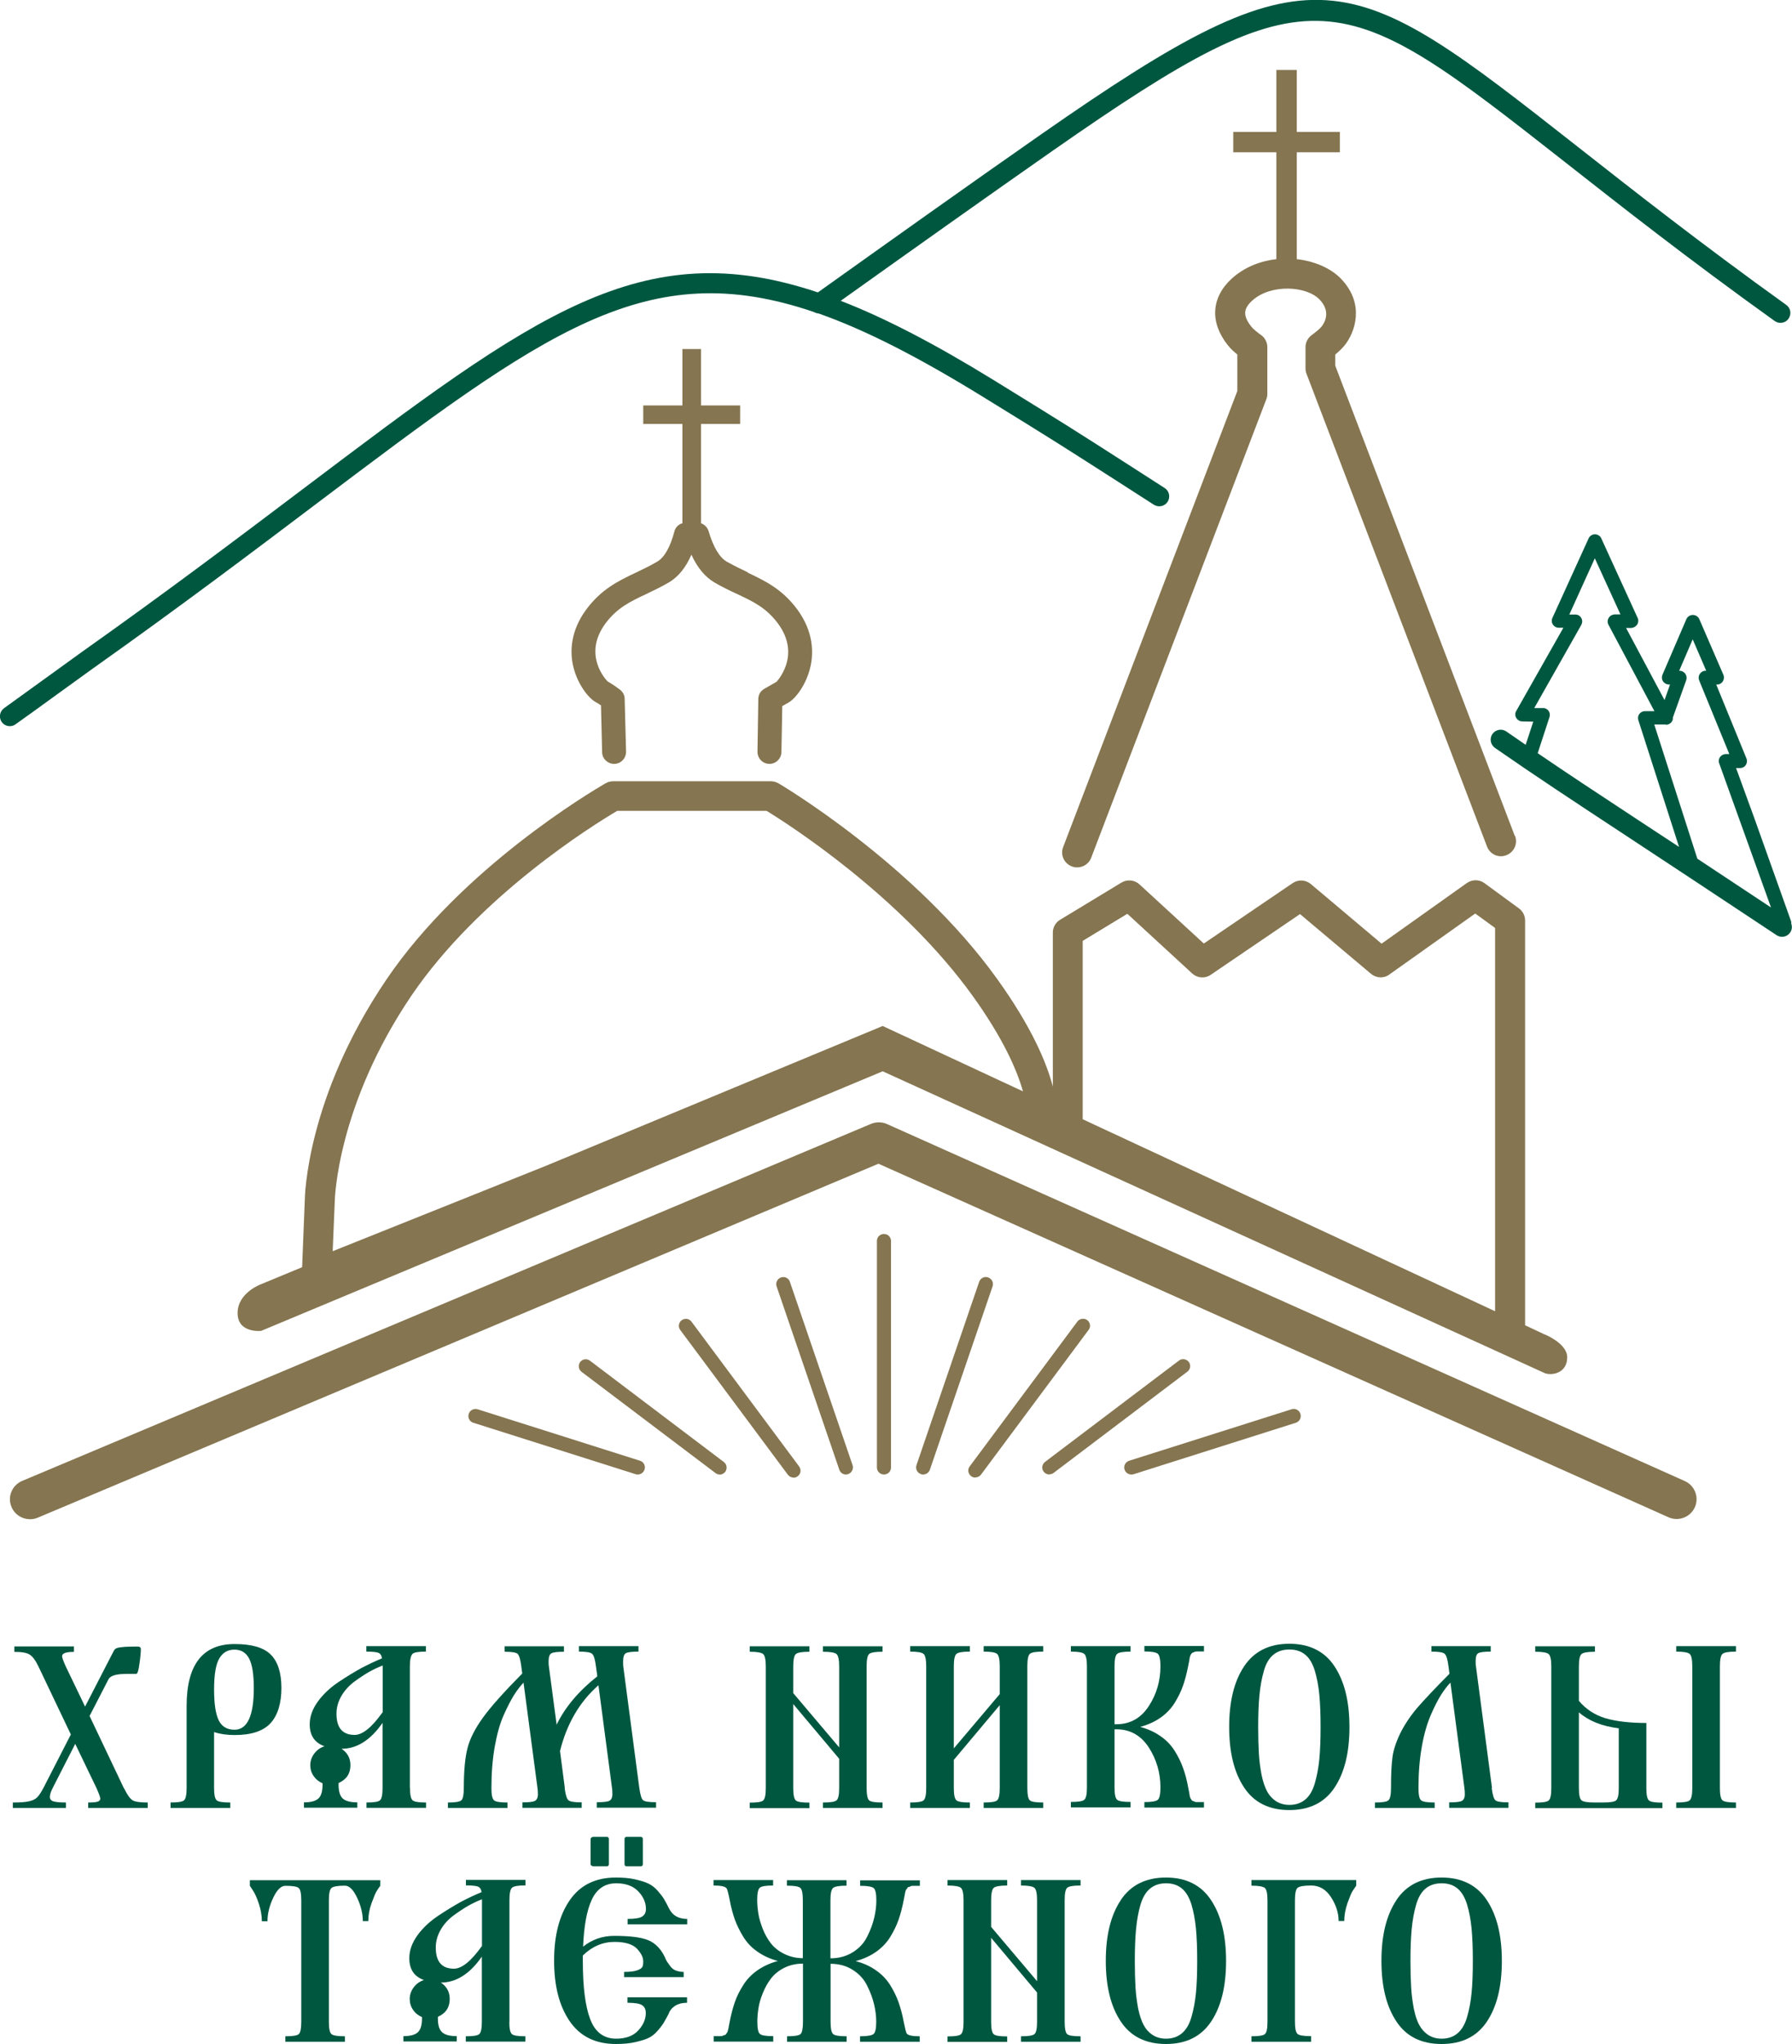 <svg width="150" height="171" viewBox="0 0 150 171" fill="none" xmlns="http://www.w3.org/2000/svg">
<g clip-path="url(#clip0_175_810)">
<path d="M149.516 25.506C142.336 20.355 136.642 15.873 132.056 12.272C112.721 -2.91 110.245 -4.858 87.231 11.181C81.337 15.287 74.157 20.402 68.462 24.462C53.714 19.522 44.789 26.245 25.371 40.899C20.054 44.911 14.041 49.452 6.85 54.544C6.567 54.743 5.529 55.494 4.35 56.35C2.688 57.547 0.766 58.943 0.353 59.236C-0.024 59.495 -0.118 60.023 0.141 60.398C0.306 60.633 0.566 60.75 0.825 60.75C0.99 60.75 1.155 60.703 1.297 60.597C1.709 60.316 3.655 58.908 5.317 57.7C6.484 56.855 7.522 56.104 7.805 55.904C15.008 50.801 21.044 46.249 26.361 42.236C45.697 27.653 54.102 21.329 68.132 26.104C68.25 26.175 68.368 26.21 68.51 26.221C72.518 27.629 76.986 29.941 82.303 33.214C88.293 36.898 89.118 37.438 93.68 40.359L96.581 42.224C96.97 42.471 97.489 42.365 97.736 41.978C97.984 41.591 97.878 41.075 97.489 40.828L94.588 38.963C90.014 36.03 89.189 35.502 83.188 31.806C78.342 28.826 74.157 26.632 70.372 25.166C75.902 21.224 82.633 16.437 88.198 12.553C110.186 -2.781 112.155 -1.221 131.03 13.586C135.628 17.199 141.346 21.693 148.55 26.855C148.703 26.961 148.868 27.008 149.033 27.008C149.292 27.008 149.552 26.89 149.705 26.667C149.976 26.292 149.894 25.776 149.516 25.506Z" fill="#005740"/>
<path d="M2.511 127.097C1.863 127.097 1.238 126.722 0.967 126.077C0.601 125.232 1.002 124.258 1.851 123.894L72.907 94.024C73.332 93.848 73.815 93.848 74.24 94.035L141.028 123.906C141.865 124.282 142.242 125.267 141.865 126.1C141.488 126.933 140.497 127.308 139.66 126.933L73.532 97.356L3.16 126.968C2.947 127.062 2.723 127.097 2.511 127.097Z" fill="#857550"/>
<path d="M27.847 104.677L28.024 100.453C28.024 100.371 28.201 92.51 34.426 83.312C40.085 74.97 49.611 69.045 51.662 67.837H64.171C65.916 68.904 75.407 74.947 81.431 83.335C84.025 86.949 85.145 89.589 85.628 91.302L73.886 85.834L45.697 97.532L27.847 104.677ZM94.365 76.448L99.788 81.435C100.224 81.834 100.861 81.881 101.344 81.552L108.819 76.472L114.761 81.47C115.197 81.834 115.834 81.869 116.293 81.529L123.485 76.425L125.147 77.633V109.698L90.627 93.636V78.713L94.365 76.448ZM129.309 111.646L127.659 110.871V77.012C127.659 76.613 127.47 76.237 127.152 76.003L124.251 73.879C123.815 73.562 123.226 73.562 122.778 73.879L115.645 78.948L109.726 73.961C109.29 73.597 108.677 73.562 108.206 73.879L100.766 78.936L95.378 73.985C94.966 73.609 94.353 73.551 93.881 73.832L88.729 76.953C88.352 77.176 88.128 77.587 88.128 78.021V90.903C87.597 88.873 86.336 85.893 83.471 81.904C76.55 72.248 65.256 65.584 65.15 65.526C64.961 65.42 64.737 65.361 64.525 65.361H51.32C51.096 65.361 50.884 65.42 50.696 65.526C49.481 66.23 38.67 72.624 32.351 81.939C25.666 91.794 25.513 100.101 25.513 100.406L25.289 106.014L21.858 107.434C21.858 107.434 19.889 108.138 19.889 109.851C19.889 111.564 21.858 111.341 21.858 111.341L73.886 89.624L129.321 114.884C129.91 115.095 131.184 114.884 131.184 113.546C131.184 112.397 129.321 111.646 129.321 111.646" fill="#857550"/>
<path d="M10.375 149.588C10.646 150.14 10.882 150.48 11.094 150.609C11.306 150.738 11.731 150.797 12.367 150.797V151.254H7.38V150.797C7.758 150.797 8.029 150.773 8.17 150.726C8.323 150.679 8.394 150.597 8.394 150.468C8.394 150.363 8.288 150.069 8.076 149.588L6.296 145.893L4.456 149.494C4.268 149.846 4.173 150.128 4.173 150.327C4.173 150.515 4.28 150.644 4.48 150.703C4.68 150.762 5.034 150.797 5.517 150.797V151.254H1.073V150.797C1.709 150.797 2.169 150.762 2.452 150.691C2.747 150.621 2.971 150.515 3.124 150.351C3.277 150.198 3.466 149.905 3.678 149.494L5.93 145.106L3.218 139.416C2.971 138.9 2.723 138.572 2.476 138.419C2.24 138.266 1.815 138.196 1.202 138.196V137.739H6.189V138.196C5.529 138.196 5.199 138.313 5.199 138.548C5.199 138.689 5.305 138.97 5.506 139.416L7.121 142.772L9.491 138.173C9.55 138.044 9.62 137.961 9.703 137.915C9.774 137.868 9.95 137.821 10.233 137.797C10.516 137.762 10.941 137.75 11.518 137.75C11.695 137.75 11.79 137.821 11.79 137.973C11.79 138.22 11.754 138.63 11.672 139.193C11.601 139.756 11.507 140.038 11.4 140.038H10.611C9.75 140.038 9.243 140.179 9.09 140.472L7.498 143.558L10.363 149.588H10.375Z" fill="#005740"/>
<path d="M17.92 141.352C17.92 142.537 18.05 143.394 18.309 143.921C18.569 144.449 19.005 144.708 19.63 144.708C20.703 144.708 21.245 143.546 21.245 141.223C21.245 140.085 21.115 139.264 20.856 138.759C20.597 138.266 20.196 138.008 19.63 138.008C19.064 138.008 18.663 138.243 18.368 138.724C18.074 139.205 17.92 140.073 17.92 141.34M17.92 144.907V149.588C17.92 150.14 17.991 150.48 18.133 150.609C18.274 150.738 18.651 150.797 19.276 150.797V151.254H14.277V150.797C14.89 150.797 15.28 150.738 15.409 150.609C15.551 150.48 15.621 150.14 15.621 149.588V142.725C15.621 139.264 16.965 137.539 19.642 137.539C21.068 137.539 22.082 137.832 22.672 138.431C23.261 139.029 23.556 139.956 23.556 141.211C23.556 142.467 23.261 143.476 22.66 144.144C22.058 144.813 21.056 145.153 19.642 145.153C18.993 145.153 18.427 145.071 17.932 144.907" fill="#005740"/>
<path d="M32.033 143.253V139.334C31.643 139.487 31.266 139.663 30.889 139.874C30.523 140.085 30.111 140.355 29.663 140.683C29.215 141.012 28.849 141.423 28.578 141.88C28.307 142.349 28.166 142.842 28.166 143.37C28.166 144.555 28.672 145.142 29.686 145.142C30.347 145.142 31.125 144.508 32.021 143.253M34.32 149.588C34.32 150.14 34.391 150.48 34.532 150.609C34.673 150.738 35.051 150.797 35.664 150.797V151.243H30.677V150.797C31.302 150.797 31.679 150.738 31.809 150.609C31.95 150.48 32.021 150.14 32.021 149.588V144.133C31.019 145.576 29.875 146.303 28.59 146.303C29.085 146.632 29.333 147.089 29.333 147.676C29.333 148.38 29.003 148.873 28.342 149.166V149.318C28.342 149.87 28.46 150.257 28.696 150.468C28.932 150.679 29.345 150.785 29.91 150.785V151.231H25.442V150.785C26.008 150.785 26.409 150.679 26.645 150.468C26.881 150.257 26.998 149.87 26.998 149.318V149.189C26.692 149.06 26.444 148.861 26.256 148.591C26.067 148.321 25.973 148.016 25.973 147.676C25.973 147.312 26.091 146.984 26.315 146.69C26.539 146.397 26.822 146.198 27.163 146.092C26.338 145.799 25.925 145.189 25.925 144.262C25.925 143.616 26.149 142.983 26.598 142.361C27.046 141.739 27.635 141.188 28.354 140.707C29.073 140.226 29.722 139.839 30.276 139.534C30.842 139.24 31.408 138.97 31.974 138.736C31.938 138.489 31.832 138.325 31.655 138.267C31.49 138.208 31.148 138.173 30.665 138.173V137.715H35.652V138.173C35.039 138.173 34.65 138.231 34.52 138.372C34.391 138.513 34.308 138.841 34.308 139.405V149.588H34.32Z" fill="#005740"/>
<path d="M47.265 149.588C47.336 150.151 47.442 150.492 47.583 150.609C47.713 150.726 48.09 150.785 48.691 150.785V151.243H43.728V150.785C44.247 150.785 44.589 150.75 44.765 150.668C44.931 150.586 45.025 150.398 45.025 150.105C45.025 149.893 45.013 149.717 44.989 149.577L43.822 140.766C43.563 141.047 43.292 141.387 43.032 141.798C42.773 142.209 42.49 142.76 42.172 143.464C41.853 144.168 41.606 145.048 41.417 146.104C41.228 147.171 41.134 148.333 41.134 149.588C41.134 150.14 41.205 150.48 41.346 150.609C41.488 150.738 41.865 150.797 42.478 150.797V151.254H37.491V150.797C38.104 150.797 38.481 150.738 38.623 150.609C38.753 150.48 38.823 150.14 38.823 149.588C38.823 148.157 38.93 147.042 39.13 146.256C39.33 145.47 39.755 144.625 40.415 143.71C41.063 142.807 42.172 141.563 43.716 140.003L43.634 139.405C43.563 138.83 43.457 138.478 43.327 138.36C43.197 138.243 42.832 138.184 42.242 138.184V137.727H47.206V138.184C46.664 138.184 46.31 138.231 46.157 138.313C46.003 138.396 45.921 138.618 45.921 138.97C45.921 139.146 45.921 139.299 45.944 139.405L46.593 144.285C47.3 142.819 48.444 141.469 50 140.238L49.882 139.393C49.811 138.83 49.705 138.478 49.564 138.36C49.434 138.231 49.057 138.173 48.456 138.173V137.715H53.443V138.173C52.9 138.173 52.547 138.22 52.393 138.302C52.24 138.384 52.158 138.607 52.158 138.959C52.158 139.135 52.158 139.287 52.169 139.393L53.513 149.577C53.596 150.14 53.69 150.48 53.82 150.597C53.95 150.715 54.315 150.773 54.916 150.773V151.231H49.953V150.773C50.483 150.773 50.837 150.738 51.002 150.656C51.167 150.574 51.261 150.386 51.261 150.093C51.261 149.882 51.25 149.706 51.226 149.565L50.094 140.988C48.515 142.373 47.442 144.215 46.876 146.491L47.277 149.565L47.265 149.588Z" fill="#005740"/>
<path d="M72.542 149.588C72.542 150.14 72.612 150.48 72.742 150.609C72.872 150.738 73.249 150.797 73.874 150.797V151.254H68.887V150.797C69.512 150.797 69.889 150.738 70.031 150.609C70.172 150.48 70.243 150.14 70.243 149.588V147.136L66.399 142.561V149.6C66.399 150.151 66.47 150.492 66.612 150.621C66.753 150.75 67.13 150.808 67.755 150.808V151.266H62.756V150.808C63.369 150.808 63.758 150.75 63.888 150.621C64.03 150.492 64.1 150.151 64.1 149.6V139.416C64.1 138.865 64.03 138.525 63.888 138.384C63.747 138.255 63.369 138.184 62.756 138.184V137.727H67.755V138.184C67.13 138.184 66.753 138.255 66.612 138.384C66.47 138.513 66.399 138.865 66.399 139.416V141.645L70.243 146.186V139.416C70.243 138.865 70.172 138.525 70.031 138.384C69.889 138.255 69.512 138.184 68.887 138.184V137.727H73.874V138.184C73.273 138.184 72.895 138.243 72.754 138.372C72.612 138.501 72.542 138.841 72.542 139.405V149.588Z" fill="#005740"/>
<path d="M85.994 149.588C85.994 150.14 86.065 150.48 86.194 150.609C86.324 150.738 86.701 150.797 87.326 150.797V151.254H82.339V150.797C82.964 150.797 83.341 150.738 83.471 150.609C83.612 150.48 83.683 150.14 83.683 149.588V142.654L79.84 147.23V149.588C79.84 150.14 79.91 150.48 80.052 150.609C80.193 150.738 80.571 150.797 81.184 150.797V151.254H76.185V150.797C76.798 150.797 77.187 150.738 77.317 150.609C77.458 150.48 77.529 150.14 77.529 149.588V139.405C77.529 138.853 77.458 138.513 77.317 138.372C77.175 138.243 76.798 138.173 76.185 138.173V137.715H81.184V138.173C80.559 138.173 80.181 138.243 80.052 138.372C79.91 138.501 79.84 138.853 79.84 139.405V146.268L83.683 141.728V139.405C83.683 138.853 83.612 138.513 83.471 138.372C83.329 138.243 82.952 138.173 82.339 138.173V137.715H87.326V138.173C86.725 138.173 86.347 138.231 86.206 138.36C86.065 138.489 85.994 138.83 85.994 139.393V149.577V149.588Z" fill="#005740"/>
<path d="M90.981 139.405C90.981 138.853 90.91 138.513 90.769 138.372C90.627 138.243 90.25 138.173 89.637 138.173V137.715H94.636V138.173C94.011 138.173 93.634 138.243 93.504 138.372C93.362 138.501 93.292 138.841 93.292 139.405V144.25H93.445C94.589 144.25 95.496 143.746 96.157 142.737C96.817 141.728 97.135 140.613 97.135 139.393C97.135 138.841 97.064 138.501 96.923 138.36C96.781 138.231 96.404 138.161 95.791 138.161V137.703H100.778V138.161C100.649 138.161 100.542 138.161 100.448 138.161C100.354 138.161 100.271 138.161 100.189 138.161C100.106 138.161 100.035 138.173 99.988 138.196C99.941 138.22 99.894 138.243 99.847 138.255C99.8 138.267 99.764 138.302 99.729 138.349C99.694 138.396 99.67 138.431 99.658 138.466C99.635 138.489 99.623 138.548 99.599 138.63C99.576 138.712 99.564 138.771 99.564 138.818C99.564 138.865 99.54 138.947 99.517 139.076C99.493 139.205 99.47 139.299 99.458 139.381C99.34 139.979 99.198 140.531 99.033 141C98.868 141.481 98.632 141.962 98.338 142.443C98.043 142.924 97.642 143.347 97.159 143.687C96.664 144.039 96.086 144.297 95.438 144.473C96.098 144.649 96.664 144.907 97.159 145.259C97.654 145.599 98.043 146.022 98.338 146.491C98.632 146.972 98.868 147.441 99.033 147.922C99.21 148.403 99.352 148.943 99.458 149.541C99.47 149.624 99.493 149.717 99.517 149.846C99.54 149.975 99.564 150.058 99.564 150.105C99.564 150.151 99.588 150.21 99.599 150.292C99.623 150.374 99.635 150.433 99.658 150.457C99.682 150.48 99.705 150.515 99.729 150.574C99.764 150.621 99.8 150.656 99.847 150.668C99.894 150.679 99.941 150.703 99.988 150.726C100.035 150.75 100.106 150.762 100.189 150.762C100.271 150.762 100.354 150.762 100.448 150.762C100.542 150.762 100.649 150.762 100.778 150.762V151.219H95.791V150.762C96.404 150.762 96.793 150.691 96.923 150.562C97.064 150.433 97.135 150.093 97.135 149.53C97.135 148.309 96.805 147.195 96.157 146.186C95.496 145.177 94.589 144.672 93.445 144.672H93.292V149.541C93.292 150.093 93.362 150.433 93.504 150.562C93.645 150.691 94.023 150.75 94.636 150.75V151.207H89.637V150.75C90.25 150.75 90.639 150.691 90.769 150.562C90.91 150.433 90.981 150.093 90.981 149.541V139.358V139.405Z" fill="#005740"/>
<path d="M107.923 137.997C107.38 137.997 106.932 138.149 106.579 138.442C106.225 138.736 105.954 139.193 105.789 139.803C105.612 140.414 105.494 141.082 105.423 141.81C105.352 142.537 105.317 143.44 105.317 144.508C105.317 145.365 105.341 146.092 105.376 146.714C105.411 147.324 105.494 147.922 105.6 148.485C105.718 149.049 105.871 149.506 106.06 149.858C106.248 150.21 106.508 150.492 106.814 150.691C107.133 150.891 107.498 150.996 107.934 150.996C108.465 150.996 108.901 150.844 109.255 150.55C109.609 150.257 109.88 149.799 110.057 149.189C110.233 148.579 110.363 147.911 110.434 147.183C110.505 146.456 110.54 145.552 110.54 144.485C110.54 143.417 110.505 142.514 110.434 141.774C110.363 141.035 110.233 140.367 110.057 139.768C109.868 139.17 109.609 138.712 109.255 138.431C108.901 138.137 108.453 137.997 107.934 137.997M104.138 139.405C104.975 138.149 106.237 137.516 107.923 137.516C109.609 137.516 110.882 138.149 111.707 139.405C112.544 140.672 112.957 142.361 112.957 144.485C112.957 146.608 112.544 148.298 111.707 149.553C110.87 150.808 109.609 151.43 107.923 151.43C106.237 151.43 104.963 150.797 104.138 149.541C103.301 148.286 102.888 146.597 102.888 144.473C102.888 142.349 103.301 140.66 104.138 139.405Z" fill="#005740"/>
<path d="M124.864 149.588C124.935 150.151 125.041 150.492 125.171 150.609C125.301 150.726 125.666 150.785 126.267 150.785V151.243H121.304V150.785C121.835 150.785 122.188 150.75 122.353 150.668C122.518 150.586 122.613 150.398 122.613 150.105C122.613 149.893 122.601 149.717 122.577 149.577L121.41 140.766C121.139 141.047 120.88 141.387 120.62 141.798C120.361 142.209 120.078 142.76 119.771 143.464C119.465 144.168 119.205 145.048 119.017 146.104C118.828 147.171 118.734 148.333 118.734 149.588C118.734 150.14 118.805 150.48 118.946 150.609C119.088 150.738 119.465 150.797 120.09 150.797V151.254H115.091V150.797C115.704 150.797 116.093 150.738 116.223 150.609C116.364 150.48 116.435 150.14 116.435 149.588C116.435 148.497 116.47 147.652 116.553 147.042C116.623 146.444 116.847 145.764 117.201 145.024C117.567 144.285 118.05 143.558 118.651 142.854C119.264 142.15 120.149 141.211 121.328 140.026L121.245 139.393C121.174 138.83 121.068 138.478 120.927 138.36C120.797 138.231 120.42 138.173 119.818 138.173V137.715H124.782V138.173C124.24 138.173 123.886 138.22 123.744 138.302C123.591 138.384 123.52 138.607 123.52 138.959C123.52 139.135 123.52 139.287 123.544 139.393L124.888 149.577L124.864 149.588Z" fill="#005740"/>
<path d="M143.964 149.588C143.964 150.14 144.034 150.48 144.176 150.609C144.317 150.738 144.695 150.797 145.308 150.797V151.254H140.309V150.797C140.934 150.797 141.311 150.738 141.441 150.609C141.582 150.48 141.653 150.14 141.653 149.588V139.405C141.653 138.853 141.582 138.513 141.441 138.372C141.299 138.243 140.922 138.173 140.309 138.173V137.715H145.308V138.173C144.683 138.173 144.305 138.243 144.176 138.372C144.034 138.501 143.964 138.853 143.964 139.405V149.588ZM135.499 144.59C134.084 144.414 132.976 143.968 132.162 143.253V149.588C132.162 150.14 132.233 150.48 132.374 150.609C132.516 150.738 132.893 150.797 133.506 150.797H134.155C134.768 150.797 135.157 150.738 135.286 150.609C135.428 150.48 135.499 150.14 135.499 149.588V144.59ZM132.162 142.291C132.752 142.995 133.494 143.476 134.379 143.746C135.263 144.004 136.406 144.144 137.809 144.144V149.6C137.809 150.151 137.88 150.492 138.022 150.621C138.163 150.75 138.54 150.808 139.153 150.808V151.266H128.507V150.808C129.12 150.808 129.509 150.75 129.639 150.621C129.781 150.492 129.851 150.151 129.851 149.6V139.416C129.851 138.865 129.781 138.525 129.639 138.384C129.498 138.255 129.12 138.184 128.507 138.184V137.727H133.506V138.184C132.893 138.184 132.504 138.255 132.374 138.384C132.233 138.513 132.162 138.865 132.162 139.416V142.302V142.291Z" fill="#005740"/>
<path d="M28.873 170.812H23.886V170.355C24.499 170.355 24.876 170.296 25.018 170.167C25.147 170.038 25.218 169.71 25.218 169.146V158.986C25.218 158.423 25.147 158.071 25.006 157.954C24.864 157.825 24.499 157.766 23.886 157.766C23.52 157.766 23.178 158.106 22.86 158.787C22.542 159.467 22.389 160.112 22.389 160.734H21.917C21.917 160.253 21.834 159.772 21.669 159.268C21.504 158.775 21.339 158.399 21.162 158.141L20.915 157.766V157.297H31.832V157.766C31.75 157.872 31.655 158.001 31.549 158.177C31.431 158.353 31.29 158.705 31.101 159.221C30.912 159.737 30.83 160.241 30.83 160.722H30.37C30.37 160.101 30.217 159.455 29.898 158.775C29.58 158.094 29.238 157.754 28.873 157.754C28.26 157.754 27.871 157.825 27.741 157.954C27.599 158.083 27.529 158.423 27.529 158.986V169.146C27.529 169.698 27.599 170.038 27.741 170.167C27.883 170.296 28.26 170.355 28.873 170.355V170.812Z" fill="#005740"/>
<path d="M40.344 162.811V158.892C39.955 159.045 39.578 159.221 39.201 159.432C38.835 159.643 38.422 159.913 37.974 160.241C37.526 160.57 37.161 160.969 36.89 161.438C36.619 161.908 36.477 162.4 36.477 162.928C36.477 164.113 36.984 164.7 37.998 164.7C38.658 164.7 39.437 164.066 40.333 162.811M42.632 169.146C42.632 169.698 42.702 170.038 42.844 170.167C42.985 170.296 43.362 170.355 43.975 170.355V170.801H38.989V170.355C39.613 170.355 39.991 170.296 40.12 170.167C40.262 170.038 40.333 169.698 40.333 169.146V163.691C39.33 165.134 38.187 165.861 36.902 165.861C37.397 166.19 37.644 166.647 37.644 167.234C37.644 167.938 37.314 168.431 36.654 168.724V168.877C36.654 169.428 36.772 169.815 37.02 170.026C37.255 170.238 37.668 170.343 38.234 170.343V170.789H33.766V170.343C34.331 170.343 34.732 170.238 34.968 170.026C35.204 169.815 35.322 169.428 35.322 168.877V168.747C35.015 168.618 34.768 168.431 34.579 168.149C34.391 167.879 34.296 167.574 34.296 167.234C34.296 166.87 34.414 166.542 34.638 166.248C34.862 165.955 35.145 165.756 35.487 165.65C34.662 165.357 34.261 164.747 34.261 163.82C34.261 163.175 34.485 162.553 34.933 161.919C35.381 161.297 35.97 160.746 36.69 160.265C37.409 159.784 38.057 159.397 38.611 159.092C39.177 158.798 39.743 158.529 40.309 158.294C40.273 158.048 40.167 157.883 39.991 157.825C39.825 157.766 39.484 157.731 39 157.731V157.273H43.987V157.731C43.374 157.731 42.985 157.801 42.855 157.93C42.714 158.059 42.643 158.4 42.643 158.963V169.146H42.632Z" fill="#005740"/>
<path d="M52.464 156.135C52.334 156.135 52.276 156.076 52.276 155.947V153.859C52.276 153.73 52.334 153.671 52.464 153.671H53.62C53.749 153.671 53.808 153.73 53.808 153.859V155.947C53.808 156.076 53.749 156.135 53.62 156.135H52.464ZM49.646 156.135C49.646 156.135 49.552 156.111 49.505 156.076C49.458 156.041 49.434 155.994 49.434 155.947V153.859C49.434 153.859 49.458 153.765 49.505 153.73C49.552 153.695 49.599 153.671 49.646 153.671H50.778C50.908 153.671 50.967 153.73 50.967 153.859V155.947C50.967 156.076 50.908 156.135 50.778 156.135H49.646ZM56.013 168.395C55.812 168.771 55.659 169.052 55.553 169.228C55.447 169.404 55.282 169.627 55.034 169.909C54.787 170.19 54.527 170.39 54.256 170.507C53.985 170.636 53.62 170.742 53.16 170.847C52.7 170.953 52.169 171 51.556 171C49.847 171 48.562 170.366 47.689 169.099C46.817 167.832 46.381 166.143 46.381 164.031C46.381 161.919 46.817 160.241 47.689 158.974C48.562 157.707 49.847 157.074 51.556 157.074C52.158 157.074 52.7 157.12 53.16 157.226C53.62 157.332 53.985 157.437 54.268 157.578C54.551 157.707 54.81 157.907 55.046 158.176C55.282 158.446 55.459 158.669 55.577 158.869C55.694 159.068 55.848 159.338 56.025 159.702C56.307 160.253 56.803 160.535 57.522 160.535V160.992H52.535V160.535C53.172 160.535 53.584 160.464 53.773 160.323C53.973 160.183 54.068 159.983 54.068 159.702C54.068 159.174 53.855 158.681 53.431 158.235C53.006 157.789 52.393 157.555 51.58 157.555C50.648 157.555 49.965 158.012 49.54 158.916C49.116 159.819 48.88 161.133 48.809 162.858C49.552 162.259 50.425 161.954 51.403 161.954C52.724 161.954 53.678 162.072 54.268 162.318C54.846 162.564 55.305 163.022 55.636 163.702C55.718 163.902 55.789 164.043 55.836 164.113C55.883 164.183 55.966 164.301 56.095 164.477C56.225 164.653 56.378 164.782 56.567 164.852C56.755 164.923 56.98 164.969 57.227 164.969V165.404H52.24V164.969C52.724 164.969 53.089 164.923 53.325 164.84C53.572 164.758 53.714 164.653 53.773 164.547C53.82 164.442 53.843 164.289 53.843 164.09C53.843 163.738 53.655 163.386 53.301 163.01C52.936 162.646 52.311 162.459 51.438 162.459C50.46 162.459 49.564 162.834 48.786 163.597V164.066C48.786 166.201 48.986 167.82 49.399 168.912C49.811 170.003 50.531 170.554 51.568 170.554C52.37 170.554 52.995 170.331 53.419 169.874C53.843 169.416 54.056 168.935 54.056 168.407C54.056 168.114 53.961 167.903 53.761 167.762C53.56 167.621 53.148 167.551 52.523 167.551V167.093H57.51V167.551C56.779 167.551 56.272 167.832 55.989 168.395" fill="#005740"/>
<path d="M69.524 164.277V169.146C69.524 169.698 69.594 170.038 69.736 170.167C69.877 170.296 70.255 170.355 70.868 170.355V170.812H65.881V170.355C66.494 170.355 66.871 170.296 67.013 170.167C67.142 170.038 67.213 169.698 67.213 169.146V164.277C66.635 164.277 66.105 164.395 65.645 164.629C65.173 164.864 64.808 165.169 64.537 165.521C64.266 165.873 64.042 166.272 63.853 166.741C63.664 167.199 63.546 167.621 63.487 168.008C63.428 168.396 63.393 168.771 63.393 169.123C63.393 169.686 63.464 170.038 63.605 170.155C63.747 170.284 64.112 170.343 64.725 170.343V170.801H59.738V170.343C59.868 170.343 59.974 170.343 60.069 170.343C60.163 170.343 60.245 170.343 60.328 170.343C60.41 170.343 60.481 170.331 60.528 170.296C60.575 170.261 60.623 170.249 60.67 170.249C60.717 170.249 60.752 170.214 60.788 170.155C60.823 170.097 60.847 170.05 60.858 170.038C60.882 170.038 60.906 169.968 60.929 169.874C60.953 169.78 60.965 169.721 60.976 169.686C60.976 169.651 61 169.569 61.023 169.428C61.047 169.287 61.071 169.193 61.082 169.123C61.2 168.525 61.342 167.985 61.507 167.504C61.672 167.023 61.908 166.554 62.214 166.073C62.509 165.591 62.91 165.181 63.393 164.841C63.888 164.5 64.454 164.231 65.114 164.055C64.454 163.879 63.888 163.62 63.393 163.268C62.898 162.928 62.509 162.506 62.214 162.025C61.919 161.544 61.684 161.063 61.507 160.582C61.342 160.101 61.188 159.561 61.082 158.963C60.965 158.388 60.882 158.048 60.811 157.965C60.681 157.813 60.328 157.742 59.727 157.742V157.285H64.714V157.742C64.112 157.742 63.735 157.801 63.594 157.93C63.452 158.059 63.381 158.4 63.381 158.963C63.381 159.315 63.417 159.69 63.476 160.077C63.535 160.464 63.664 160.887 63.841 161.356C64.018 161.814 64.254 162.224 64.525 162.576C64.796 162.928 65.162 163.222 65.633 163.456C66.105 163.691 66.624 163.82 67.201 163.82V158.974C67.201 158.411 67.13 158.059 66.989 157.942C66.847 157.813 66.482 157.754 65.869 157.754V157.297H70.856V157.754C70.243 157.754 69.854 157.825 69.724 157.954C69.583 158.083 69.512 158.423 69.512 158.986V163.832C70.231 163.832 70.856 163.656 71.398 163.315C71.941 162.975 72.341 162.529 72.601 161.99C72.872 161.45 73.061 160.934 73.179 160.429C73.296 159.925 73.355 159.444 73.355 158.998C73.355 158.446 73.285 158.106 73.143 157.965C73.002 157.836 72.624 157.766 72 157.766V157.308H76.998V157.766C76.869 157.766 76.763 157.766 76.668 157.766C76.574 157.766 76.492 157.766 76.409 157.766C76.326 157.766 76.256 157.778 76.209 157.813C76.161 157.848 76.114 157.86 76.067 157.86C76.02 157.86 75.984 157.895 75.949 157.954C75.914 158.012 75.89 158.059 75.867 158.059C75.843 158.071 75.82 158.13 75.796 158.224C75.772 158.317 75.749 158.376 75.749 158.411C75.749 158.446 75.725 158.529 75.702 158.669C75.678 158.81 75.654 158.904 75.643 158.974C75.525 159.573 75.383 160.124 75.218 160.593C75.053 161.074 74.817 161.556 74.523 162.037C74.228 162.518 73.827 162.94 73.344 163.28C72.849 163.632 72.271 163.89 71.622 164.066C72.283 164.242 72.86 164.5 73.344 164.852C73.839 165.193 74.228 165.615 74.523 166.084C74.817 166.565 75.053 167.046 75.218 167.516C75.383 167.997 75.537 168.536 75.643 169.135C75.76 169.71 75.843 170.05 75.902 170.132C76.032 170.284 76.385 170.355 76.987 170.355V170.812H71.988V170.355C72.613 170.355 72.99 170.284 73.131 170.155C73.273 170.026 73.344 169.686 73.344 169.123C73.344 168.665 73.285 168.196 73.167 167.692C73.049 167.187 72.86 166.671 72.589 166.131C72.33 165.591 71.929 165.146 71.386 164.805C70.844 164.453 70.219 164.289 69.5 164.289" fill="#005740"/>
<path d="M89.118 169.146C89.118 169.698 89.189 170.038 89.319 170.167C89.448 170.296 89.826 170.355 90.45 170.355V170.812H85.463V170.355C86.076 170.355 86.465 170.296 86.595 170.167C86.737 170.038 86.807 169.71 86.807 169.146V166.694L82.964 162.119V169.158C82.964 169.71 83.035 170.05 83.176 170.179C83.318 170.308 83.695 170.367 84.308 170.367V170.824H79.309V170.367C79.922 170.367 80.311 170.308 80.441 170.179C80.582 170.05 80.653 169.721 80.653 169.158V158.974C80.653 158.423 80.582 158.083 80.441 157.942C80.299 157.813 79.922 157.742 79.309 157.742V157.285H84.308V157.742C83.695 157.742 83.306 157.813 83.176 157.942C83.035 158.071 82.964 158.423 82.964 158.974V161.204L86.807 165.744V158.974C86.807 158.423 86.737 158.083 86.595 157.942C86.454 157.813 86.076 157.742 85.463 157.742V157.285H90.45V157.742C89.849 157.742 89.472 157.801 89.33 157.93C89.189 158.059 89.118 158.4 89.118 158.963V169.146Z" fill="#005740"/>
<path d="M97.607 157.555C97.064 157.555 96.616 157.707 96.263 158.001C95.909 158.294 95.638 158.751 95.461 159.362C95.284 159.972 95.166 160.64 95.096 161.368C95.025 162.095 94.99 162.999 94.99 164.066C94.99 164.923 95.013 165.662 95.048 166.272C95.084 166.882 95.166 167.48 95.272 168.044C95.39 168.607 95.544 169.064 95.732 169.416C95.921 169.768 96.18 170.05 96.487 170.249C96.805 170.449 97.171 170.554 97.607 170.554C98.137 170.554 98.573 170.402 98.927 170.108C99.281 169.815 99.552 169.358 99.729 168.747C99.906 168.137 100.035 167.469 100.106 166.741C100.177 166.014 100.212 165.11 100.212 164.043C100.212 162.975 100.177 162.072 100.106 161.333C100.035 160.593 99.906 159.925 99.729 159.326C99.54 158.728 99.281 158.282 98.927 157.989C98.573 157.696 98.126 157.555 97.607 157.555ZM93.811 158.963C94.648 157.707 95.909 157.074 97.595 157.074C99.281 157.074 100.554 157.707 101.379 158.974C102.217 160.241 102.629 161.931 102.629 164.055C102.629 166.178 102.217 167.868 101.379 169.123C100.542 170.378 99.281 171 97.595 171C95.909 171 94.636 170.367 93.811 169.111C92.973 167.856 92.561 166.166 92.561 164.043C92.561 161.919 92.973 160.23 93.811 158.974" fill="#005740"/>
<path d="M109.75 170.812H104.751V170.355C105.364 170.355 105.753 170.296 105.883 170.167C106.025 170.038 106.095 169.71 106.095 169.146V158.986C106.095 158.435 106.025 158.094 105.883 157.954C105.742 157.825 105.364 157.754 104.751 157.754V157.285H113.523V157.754C113.452 157.86 113.358 157.989 113.24 158.165C113.122 158.341 112.98 158.693 112.792 159.209C112.615 159.725 112.521 160.23 112.521 160.711H112.049C112.049 160.03 111.837 159.373 111.412 158.716C110.988 158.059 110.434 157.742 109.75 157.742C109.125 157.742 108.748 157.813 108.606 157.942C108.465 158.071 108.394 158.411 108.394 158.974V169.135C108.394 169.686 108.465 170.026 108.606 170.155C108.748 170.284 109.125 170.343 109.75 170.343V170.801V170.812Z" fill="#005740"/>
<path d="M120.667 157.555C120.125 157.555 119.677 157.707 119.323 158.001C118.97 158.294 118.71 158.751 118.533 159.362C118.356 159.972 118.239 160.64 118.168 161.368C118.097 162.095 118.062 162.999 118.062 164.066C118.062 164.923 118.085 165.662 118.121 166.272C118.156 166.882 118.239 167.48 118.345 168.044C118.463 168.607 118.604 169.064 118.804 169.416C118.993 169.768 119.252 170.05 119.559 170.249C119.877 170.449 120.243 170.554 120.679 170.554C121.21 170.554 121.658 170.402 121.999 170.108C122.353 169.815 122.624 169.358 122.801 168.747C122.978 168.137 123.108 167.469 123.178 166.741C123.249 166.014 123.285 165.11 123.285 164.043C123.285 162.975 123.249 162.072 123.178 161.333C123.108 160.593 122.978 159.925 122.801 159.326C122.613 158.728 122.353 158.282 121.999 157.989C121.646 157.696 121.21 157.555 120.679 157.555M116.883 158.963C117.72 157.707 118.981 157.074 120.667 157.074C122.353 157.074 123.626 157.707 124.464 158.974C125.301 160.241 125.713 161.931 125.713 164.055C125.713 166.178 125.301 167.868 124.464 169.123C123.626 170.378 122.365 171 120.667 171C118.97 171 117.708 170.367 116.883 169.111C116.046 167.856 115.633 166.166 115.633 164.043C115.633 161.919 116.046 160.23 116.883 158.974" fill="#005740"/>
<path d="M128.72 62.991L129.698 59.999C129.698 59.999 129.722 59.929 129.722 59.906C129.734 59.835 129.722 59.777 129.722 59.706C129.71 59.624 129.675 59.542 129.628 59.472C129.58 59.401 129.51 59.343 129.439 59.307C129.38 59.272 129.321 59.249 129.25 59.237C129.215 59.237 129.191 59.237 129.156 59.237H128.425L132.363 52.28C132.457 52.104 132.469 51.881 132.363 51.705C132.268 51.529 132.08 51.411 131.868 51.411H131.361L133.495 46.707L135.64 51.4H135.133C134.933 51.423 134.744 51.529 134.65 51.705C134.544 51.881 134.544 52.092 134.638 52.268L138.482 59.495H137.692C137.503 59.495 137.326 59.589 137.22 59.73C137.114 59.882 137.079 60.07 137.138 60.246L140.545 70.852C139.248 69.996 138.069 69.221 137.008 68.529C133.471 66.206 131.113 64.646 128.72 63.015M139.448 60.633C139.649 60.633 139.849 60.528 139.955 60.352C140.014 60.258 140.038 60.152 140.026 60.035L141.146 56.902C141.205 56.726 141.181 56.538 141.075 56.374C140.969 56.222 140.804 56.128 140.615 56.116H140.557L141.688 53.488L142.82 56.116H142.749C142.561 56.116 142.384 56.222 142.278 56.386C142.172 56.55 142.16 56.75 142.231 56.926L144.754 63.085H144.459C144.27 63.085 144.093 63.179 143.976 63.331C143.869 63.484 143.834 63.684 143.905 63.859L148.243 75.92C145.909 74.372 143.869 73.022 142.077 71.838L138.47 60.61H139.425L139.448 60.633ZM149.941 77.246C149.941 77.188 149.941 77.117 149.918 77.058L146.864 68.494L145.32 64.258H145.65C145.85 64.258 146.027 64.165 146.133 64C146.239 63.836 146.263 63.637 146.192 63.461L143.657 57.266H143.74C143.928 57.266 144.117 57.16 144.211 56.996C144.317 56.832 144.329 56.632 144.259 56.456L142.242 51.799C142.148 51.587 141.936 51.447 141.7 51.447C141.464 51.447 141.252 51.587 141.158 51.799L139.154 56.456C139.083 56.632 139.095 56.832 139.201 56.996C139.307 57.16 139.484 57.254 139.672 57.266H139.79L139.33 58.568L136.112 52.538H136.56C136.76 52.514 136.937 52.409 137.043 52.244C137.149 52.08 137.161 51.869 137.079 51.693L134.037 45.041C133.943 44.83 133.73 44.7 133.506 44.7C133.282 44.7 133.07 44.83 132.976 45.041L129.946 51.693C129.863 51.869 129.875 52.08 129.981 52.244C130.087 52.409 130.264 52.514 130.453 52.514H130.865L126.916 59.483C126.81 59.659 126.81 59.882 126.916 60.058C127.022 60.234 127.211 60.352 127.411 60.352L128.342 60.375L127.706 62.311C127.175 61.947 126.645 61.583 126.091 61.196C125.713 60.938 125.195 61.02 124.923 61.407C124.664 61.783 124.758 62.299 125.136 62.569C128.637 64.998 131.278 66.734 136.076 69.89C139.154 71.92 143.103 74.513 148.703 78.232C148.845 78.326 149.01 78.373 149.163 78.373C149.434 78.373 149.694 78.243 149.859 77.997C150.012 77.762 150.024 77.481 149.929 77.246" fill="#005740"/>
<path d="M73.992 123.355C73.662 123.355 73.403 123.097 73.403 122.768V103.82C73.403 103.492 73.662 103.234 73.992 103.234C74.322 103.234 74.582 103.492 74.582 103.82V122.768C74.582 123.097 74.322 123.355 73.992 123.355Z" fill="#857550"/>
<path d="M70.809 123.355C70.561 123.355 70.337 123.202 70.255 122.956L65.008 107.622C64.902 107.316 65.067 106.976 65.374 106.871C65.68 106.765 66.022 106.929 66.117 107.234L71.363 122.569C71.469 122.874 71.304 123.214 70.997 123.32C70.939 123.343 70.868 123.355 70.809 123.355Z" fill="#857550"/>
<path d="M66.423 123.613C66.246 123.613 66.069 123.53 65.951 123.378L56.944 111.27C56.744 111.012 56.803 110.637 57.062 110.449C57.321 110.261 57.699 110.308 57.887 110.578L66.894 122.686C67.083 122.944 67.036 123.319 66.765 123.507C66.659 123.589 66.541 123.624 66.411 123.624" fill="#857550"/>
<path d="M60.245 123.355C60.116 123.355 59.998 123.319 59.892 123.237L48.68 114.766C48.42 114.567 48.373 114.203 48.562 113.945C48.762 113.687 49.128 113.64 49.387 113.84L60.587 122.31C60.847 122.51 60.894 122.874 60.705 123.132C60.587 123.284 60.41 123.366 60.233 123.366" fill="#857550"/>
<path d="M53.384 123.355C53.384 123.355 53.266 123.355 53.207 123.331L39.613 119.025C39.307 118.932 39.13 118.591 39.236 118.286C39.33 117.981 39.66 117.805 39.979 117.899L53.572 122.205C53.879 122.299 54.056 122.639 53.95 122.944C53.867 123.19 53.643 123.355 53.384 123.355Z" fill="#857550"/>
<path d="M77.269 123.355C77.21 123.355 77.14 123.355 77.081 123.319C76.774 123.214 76.609 122.885 76.715 122.569L81.962 107.234C82.068 106.929 82.41 106.753 82.716 106.871C83.023 106.976 83.188 107.305 83.082 107.622L77.835 122.956C77.753 123.202 77.517 123.355 77.281 123.355" fill="#857550"/>
<path d="M81.643 123.613C81.525 123.613 81.396 123.577 81.29 123.495C81.03 123.296 80.971 122.932 81.172 122.674L90.179 110.566C90.368 110.308 90.745 110.249 91.004 110.437C91.264 110.637 91.323 111 91.122 111.258L82.115 123.366C81.997 123.519 81.82 123.601 81.643 123.601" fill="#857550"/>
<path d="M87.833 123.355C87.656 123.355 87.479 123.273 87.362 123.12C87.161 122.862 87.22 122.498 87.479 122.299L98.68 113.828C98.939 113.629 99.304 113.687 99.505 113.934C99.705 114.192 99.646 114.567 99.387 114.755L88.187 123.226C88.081 123.308 87.951 123.343 87.833 123.343" fill="#857550"/>
<path d="M94.695 123.355C94.447 123.355 94.211 123.19 94.129 122.944C94.034 122.639 94.199 122.311 94.518 122.205L108.111 117.899C108.43 117.794 108.748 117.97 108.854 118.286C108.948 118.591 108.783 118.92 108.477 119.025L94.895 123.331C94.836 123.355 94.777 123.355 94.718 123.355" fill="#857550"/>
<path d="M126.798 69.937L111.766 30.586V29.66C112.025 29.448 112.332 29.167 112.568 28.873C113.405 27.818 114.277 25.471 112.285 23.359C111.424 22.444 110.045 21.846 108.547 21.681V12.741H112.155V11.04H108.547V5.854H106.838V11.04H103.23V12.741H106.838V21.681C105.506 21.834 104.185 22.338 103.124 23.289C101.379 24.873 101.25 26.961 102.77 28.873C102.994 29.167 103.301 29.437 103.572 29.66V32.71L88.988 70.876C88.741 71.521 89.071 72.237 89.719 72.483C89.861 72.542 90.014 72.565 90.167 72.565C90.674 72.565 91.146 72.26 91.335 71.767L106.001 33.391C106.06 33.25 106.083 33.097 106.083 32.945V29.049C106.083 28.639 105.883 28.252 105.541 28.017C105.352 27.888 104.916 27.548 104.751 27.337C104.032 26.433 104.056 25.835 104.822 25.143C106.378 23.735 109.373 23.911 110.469 25.072C111.424 26.081 110.882 26.996 110.611 27.337C110.446 27.536 110.045 27.853 109.821 28.017C109.479 28.252 109.278 28.639 109.278 29.049V30.821C109.278 30.974 109.302 31.126 109.361 31.267L124.475 70.829C124.723 71.474 125.442 71.802 126.09 71.544C126.739 71.298 127.057 70.582 126.821 69.937" fill="#857550"/>
<path d="M62.591 47.88C62.025 47.61 61.436 47.328 60.835 46.988C60.221 46.636 59.703 45.756 59.314 44.442C59.219 44.126 58.972 43.879 58.677 43.774V35.467H61.955V33.918H58.677V29.202H57.121V33.918H53.843V35.467H57.121V43.774C56.791 43.867 56.531 44.126 56.449 44.466C56.107 45.768 55.612 46.636 55.011 46.988C54.409 47.34 53.82 47.622 53.254 47.892C51.745 48.607 50.33 49.288 49.057 51.013C47.724 52.831 47.724 54.544 47.96 55.647C48.302 57.219 49.257 58.392 49.835 58.721C50.012 58.815 50.177 58.92 50.306 59.014L50.401 62.921C50.401 63.461 50.861 63.906 51.403 63.906H51.415C51.969 63.906 52.405 63.437 52.405 62.886L52.287 58.451C52.287 58.157 52.134 57.888 51.898 57.7C51.874 57.688 51.403 57.313 50.861 57.008C50.837 56.984 48.703 54.872 50.66 52.186C51.627 50.872 52.712 50.344 54.091 49.698C54.692 49.405 55.329 49.112 55.989 48.725C56.767 48.267 57.404 47.493 57.875 46.402C58.371 47.493 59.019 48.267 59.797 48.725C60.469 49.124 61.106 49.417 61.707 49.698C63.086 50.344 64.159 50.86 65.138 52.186C67.107 54.884 64.985 57.043 64.996 57.043L63.971 57.63C63.664 57.806 63.475 58.122 63.475 58.474L63.405 62.886C63.405 63.437 63.829 63.895 64.395 63.906H64.407C64.949 63.906 65.397 63.472 65.409 62.921L65.48 59.073L65.999 58.779C66.564 58.463 67.508 57.301 67.85 55.717C68.097 54.591 68.097 52.866 66.765 51.024C65.492 49.276 64.006 48.584 62.58 47.903" fill="#857550"/>
</g>
<defs>
<clipPath id="clip0_175_810">
<rect width="150" height="171" fill="white"/>
</clipPath>
</defs>
</svg>
